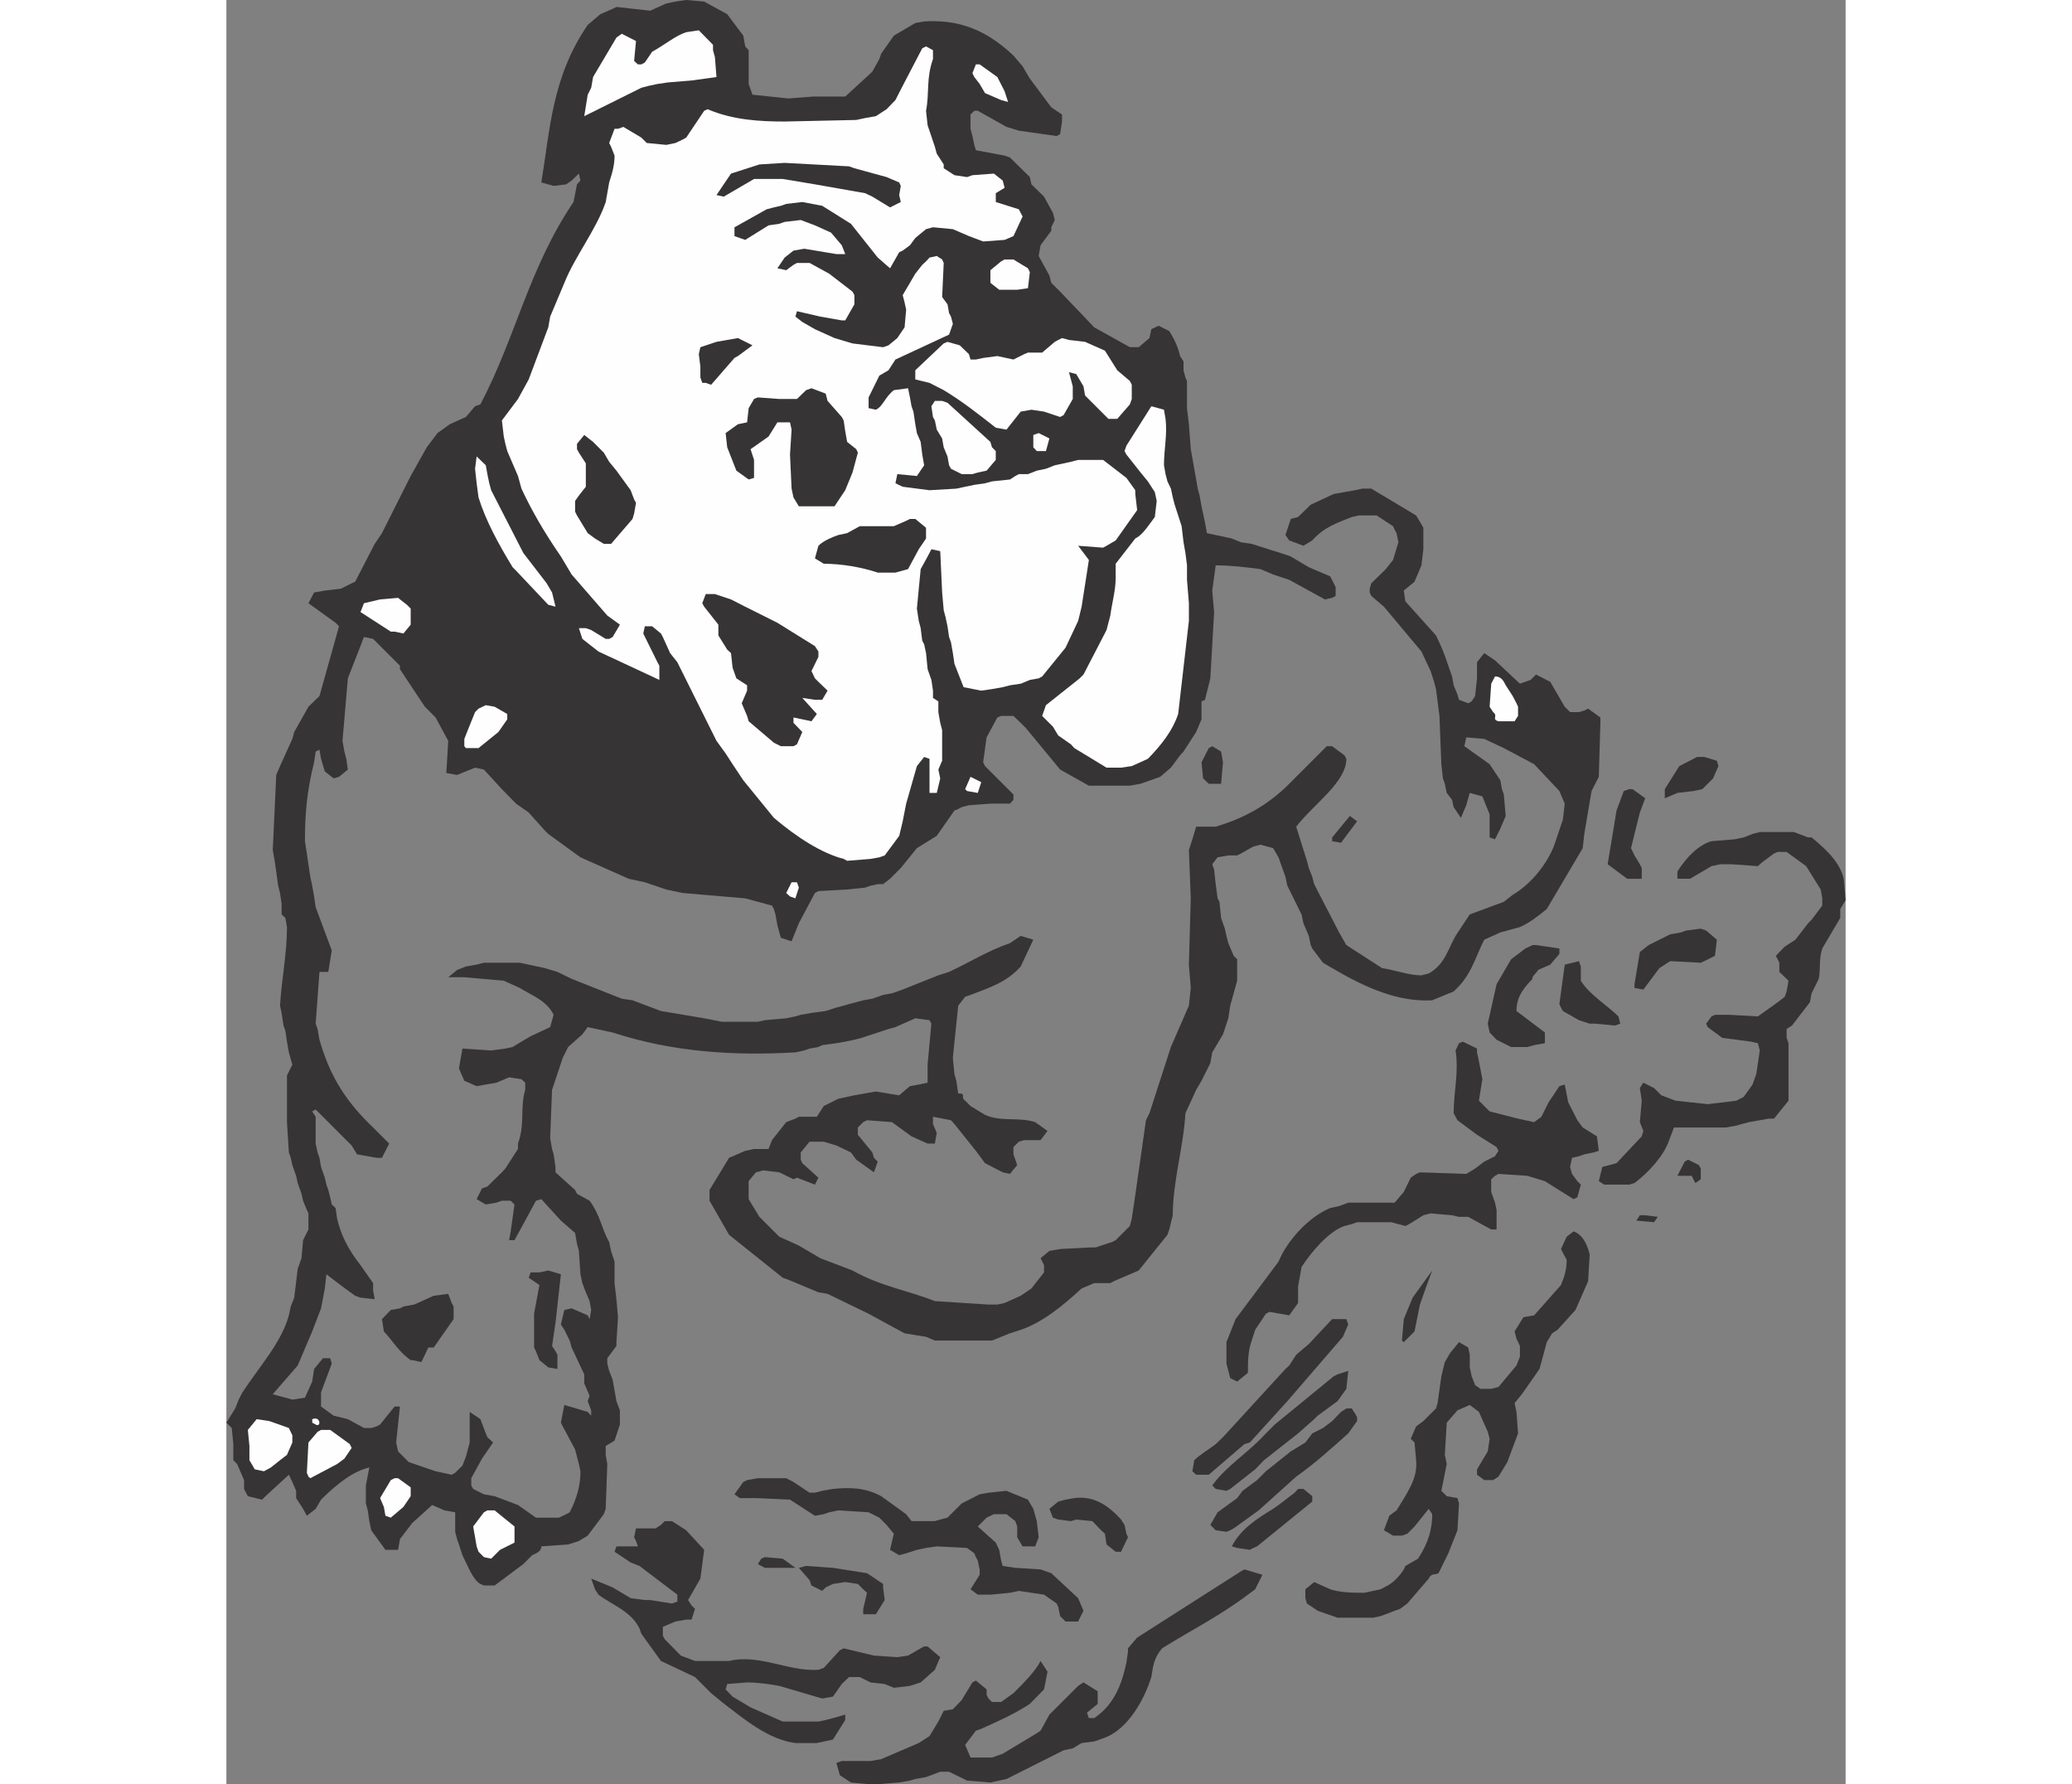 <?xml version="1.0" encoding="UTF-8"?>
<!DOCTYPE svg PUBLIC "-//W3C//DTD SVG 1.1//EN" "http://www.w3.org/Graphics/SVG/1.1/DTD/svg11.dtd">
<!-- Creator: CorelDRAW -->
<svg xmlns="http://www.w3.org/2000/svg" xml:space="preserve" width="7.848in" height="6.757in" version="1.1" style="shape-rendering:geometricPrecision; text-rendering:geometricPrecision; image-rendering:optimizeQuality; fill-rule:evenodd; clip-rule:evenodd"
viewBox="0 0 7847.73 8646.12"
 xmlns:xlink="http://www.w3.org/1999/xlink"
 xmlns:xodm="http://www.corel.com/coreldraw/odm/2003">
 <rect x="0" y="0" width="7847.73" height="8646.12" fill="#808080" stroke="none"/>
 <defs>
  <style type="text/css">
   <![CDATA[
    .fil1 {fill:#FEFEFE}
    .fil0 {fill:#373435}
   ]]>
  </style>
 </defs>
 <g id="Layer_x0020__x0028_Black_x0020_and_x0020_White_x0029_">
  <g id="_2008643142736">
   <path class="fil0" d="M3121.66 8646.12l-94.83 -9.18 -53.53 -35.18 -16.83 -59.65 26 -9.18 139.18 0 52 -9.18 182.01 -78 52 -33.65 42.82 -70.36 26 -52 44.35 -7.65 42.83 -44.35 52 -85.65 16.83 -9.17 52 42.82 0 26 9.18 18.35 16.83 16.83 44.35 0 59.65 -42.83 0 0c44.35,-44.36 105.53,-104 131.53,-156.01l0 0 33.65 52 -16.83 85.65 -68.83 70.36 0 0c-79.53,52 -157.53,85.65 -235.54,120.83l0 0 -26 9.17 -52 68.83 18.35 42.83 7.65 18.35 104 0 52 -18.35 157.53 -94.83 26 -16.83 42.82 -78 139.18 -139.18 26 -16.83 68.83 42.83 0 61.18 -52 42.83 9.18 26 26 0 0 0c104,-68.83 137.65,-182.01 156,-269.19l0 0 7.65 -52 0 -16.83 44.35 -52 503.2 -321.19 16.83 -9.18 87.18 26 -35.18 70.36 -35.17 26 0 0c-137.65,104 -276.84,172.83 -416.02,260.01 -42.83,52 -42.83,87.18 -52,139.18 -35.17,111.65 -113.18,250.84 -224.83,293.66l0 0 -52 18.36 -61.18 7.65 -42.83 26 -44.36 9.18 -276.83 139.18 -35.17 7.65 -42.83 9.18 -113.18 -9.18 -87.18 -42.83 -42.83 0 -68.83 26 -52 9.17 -26 7.65 -52 9.18 -113.18 9.18 -26 0z"/>
   <path class="fil0" d="M2861.65 8445.76l-104 0 0 0c-130,-16.83 -243.19,-111.65 -356.37,-198.83l0 0 -52 -42.83 -78 -78 -165.18 -78 -94.83 -131.53 -9.18 -26 0 0c-42.83,-85.65 -130,-111.65 -198.83,-163.65l0 0 -16.83 -26 -18.35 -52 104 42.83 87.18 52 68.83 9.17 26 0 105.54 16.83 26 -9.18 0 -33.65 -183.54 -139.18 -42.83 -16.82 -78 -52 9.18 -26 104 0 -9.18 -26 -9.17 -18.35 9.17 -42.83 42.83 0 52 0 26 -16.83 18.35 -18.35 35.18 0 68.83 44.35 87.18 94.83 -18.35 139.18 -59.65 104 16.82 26 16.83 16.82 -16.83 52 -26 0 -52 9.17 -61.18 26 0 42.83 9.18 16.83 78 79.53 68.83 26 165.18 0 0 0c146.83,-35.17 286.01,52 432.84,42.83l0 0 26 -9.17 78 -85.65 18.35 -9.18 146.83 35.18 113.18 7.65 52 -7.65 61.18 -35.18 16.82 -9.17 16.83 0 61.18 52 -26 61.18 -68.83 61.18 -52 16.83 -78 9.18 -44.36 -18.36 -68.83 -7.65 -52 -26 -52 0 -35.18 33.65 -42.82 61.18 -52 9.18 -208.01 -61.18 0 0c-52,-9.18 -104,-16.83 -156,-16.83l0 0 -96.36 7.65 -7.65 26 33.65 35.18 87.18 52 156 68.83 172.83 0 35.18 -7.65 35.18 -9.18 59.65 -16.82 0 26 -59.65 94.83 -78 16.83z"/>
   <path class="fil0" d="M4066.87 7856.91l-26 -26 -9.18 -44.36 -7.65 -16.82 -61.18 -42.83 -122.35 -18.35 -42.83 9.17 -94.83 9.18 -61.18 0 -35.18 -26 44.35 -70.36 0 -26 -9.17 -42.83 -9.18 -16.82 -7.65 -18.36 -35.18 -26 -146.83 -7.65 -52 7.65 -44.35 9.18 -52 16.82 -33.65 9.18 -44.36 -26 18.36 -78 -35.18 -42.83 -35.18 -35.18 -52 -26 -146.83 -9.18 -44.36 9.18 -26 9.18 -42.83 7.65 -120.83 -78 -165.18 -7.65 -78 0 -26 -18.35 42.83 -59.65 18.35 -9.17 52 -9.18 137.65 0 35.17 18.35 78 52 26 0 35.18 -9.18 52 -9.17 0 0c78,-7.65 156,-7.65 234.01,35.17l0 0 120.83 87.18 26 33.65 113.18 0 26 -7.65 35.18 -9.18 68.83 -68.83 87.18 -44.35 42.83 -7.65 87.18 -9.18 104 42.83 26 44.36 16.82 59.65 9.18 78 -16.83 44.35 -61.18 0 -26 -44.35 0 -52 -9.18 -26 -42.83 -33.65 -61.18 0 -35.18 16.82 -42.82 42.83 87.18 78 16.83 35.18 9.17 52 7.65 26 61.18 9.18 122.36 7.65 26 9.18 26 9.17 130 120.83 26 61.18 -26 52 -61.18 0z"/>
   <path class="fil0" d="M5411.28 7838.55l-26 0 -96.36 -33.65 -52 -35.18 -7.65 -26 0 -42.83 42.83 -35.18 78 35.18 0 0c52,16.82 113.18,16.82 165.18,16.82l0 0 42.83 -9.17 35.18 -7.65 35.18 -18.35 0 0c33.65,-16.83 78,-68.83 85.65,-94.83l0 0 61.18 -35.18 0 0c52,-78 68.83,-146.83 68.83,-215.65l0 0 -16.83 -26 -68.83 85.65 -35.18 35.18 -26 9.18 -42.83 0 -44.35 -26 26 -70.35 35.18 -26 0 0c52,-85.65 104,-156 94.83,-243.18l0 0 -7.65 -85.65 -18.35 -18.35 26 -59.65 35.18 -26 61.18 -61.18 7.65 -26 18.35 -130 16.83 -68.83 26 -44.36 42.83 -52 44.35 26 7.65 35.18 0 61.18 9.18 42.83 16.83 42.83 26 18.35 52 0 35.18 -9.18 87.18 -104 16.83 -42.82 0 -52 -16.83 -35.18 -9.17 -35.18 42.83 -68.83 52 -9.17 130 -146.83 0 0c18.35,-44.35 27.53,-78 27.53,-122.36l0 0 -18.35 -33.65 -9.18 -18.36 27.53 -59.65 33.65 -26 0 0c44.36,16.82 61.18,59.65 70.36,85.65l0 0 7.65 26 -7.65 130 -61.18 139.18 -87.18 96.36 -26 16.82 -26 42.83 -35.18 130 -85.65 122.36 -35.18 42.83 9.17 42.83 7.65 104 -52 139.18 -42.83 70.36 -26 16.83 -42.83 0 -35.18 -26 0 -26 52 -87.18 9.17 -61.18 -9.17 -33.65 -42.83 -96.36 -44.36 -33.65 -59.65 26 -52 59.65 -9.18 156.01 9.18 44.35 -26 130 26 26 52 9.18 7.65 26 -7.65 130 -44.36 111.65 -42.82 87.18 0 0c-9.18,26 -35.18,0 -52,35.17l0 0 -104 120.83 -35.18 26 -26 9.18 -42.83 16.82 -26 9.18 -35.18 7.65 -146.83 0z"/>
   <polygon class="fil0" points="3104.83,7821.73 3086.48,7821.73 3086.48,7795.73 3104.83,7717.72 3086.48,7700.9 3060.48,7674.9 2999.3,7665.72 2939.65,7674.9 2904.47,7691.72 2887.65,7708.55 2835.65,7682.55 2826.47,7656.54 2774.47,7596.9 2809.65,7587.72 2939.65,7596.9 3104.83,7622.9 3182.83,7674.9 3182.83,7691.72 3190.48,7752.9 3147.66,7821.73 "/>
   <path class="fil0" d="M1231.23 7674.9c-35.18,-18.36 -61.18,-87.18 -87.18,-139.18l0 0 -16.83 -52 -9.18 -26 -9.17 -35.18 0 -94.83 -52 -9.18 -59.65 -26 -96.36 87.18 -59.65 78 -9.18 52 -61.18 0 -68.83 -94.83 -9.18 -44.35 -7.65 -52 -9.17 -33.65 0 -87.18 16.82 -87.18 0 0c-78,18.35 -156,78 -234.01,156l0 0 -26 44.36 -42.83 33.65 -18.35 -33.65 -33.65 -52 0 -35.18 -18.36 -42.83 -16.82 -35.17 -113.18 104 -16.82 16.83 -68.83 -16.83 -9.18 -16.82 -9.18 -18.35 0 -42.83 -33.65 -78 -18.35 -18.35 0 -78 -7.65 -78 -26 -26 42.83 -68.83 16.82 -42.83 18.35 -35.17 0 0c85.65,-130.01 189.66,-243.19 224.84,-373.19l0 0 9.17 -42.83 16.83 -42.83 16.83 -139.18 18.35 -52 7.65 -87.18 26 -52 0 -78 -7.65 -16.83 -18.35 -44.36 -7.65 -33.65 -18.35 -52 -7.65 -35.18 -18.36 -52 -7.65 -35.18 -9.17 -26 -9.18 -146.83 0 -226.36 26 -52 -16.82 -59.65 -9.18 -52 -7.65 -52 -9.17 -26 -9.18 -61.18 -7.65 -35.18 0 0c7.65,-130 33.65,-250.84 33.65,-380.84l0 0 -7.65 -44.35 -18.35 -16.83 0 -52 -7.65 -52 -9.18 -35.18 -9.17 -68.83 -7.65 -52 -9.18 -52 16.83 -364.01 18.35 -42.83 59.65 -131.54 9.18 -33.65 68.83 -122.36 53.53 -52 94.83 -338.01 -16.82 -16.83 -131.54 -94.83 27.53 -52 52 -9.18 78 -9.18 52 -26 16.82 -7.65 94.83 -183.54 35.18 -52 139.18 -276.83 78 -139.18 52 -68.83 59.65 -42.83 78 -35.18 44.36 -52 26 -9.18 0 0c172.83,-328.84 234.01,-659.2 451.19,-980.4l0 0 16.83 -85.65 16.82 -18.35 -7.64 -33.65 -35.18 33.65 -26 18.35 -61.18 7.65 -59.65 -16.83 0 0c42.83,-260.01 52,-510.85 224.83,-763.21l0 0 61.18 -52 59.65 -26 18.35 -9.18 163.65 18.35 78 -35.18 44.36 -9.17 52 -7.65 87.18 7.65 111.65 61.18 78 104 9.17 52 16.83 18.35 0 163.66 18.35 52 172.83 18.35 120.83 -9.17 156 0 131.54 -120.83 33.65 -61.18 9.18 -26 61.18 -87.18 104 -61.18 42.82 -7.65 0 0c146.83,-9.18 286.01,26 432.85,165.18l0 0 44.35 52 35.18 59.65 104 139.18 52 35.18 0 33.65 -9.17 61.18 -16.83 9.18 -183.53 -26 -59.65 -18.36 -139.18 -78 -16.83 0 -18.35 18.35 0 68.83 9.17 35.18 9.18 42.83 7.65 26 139.18 26 26 9.18 96.35 94.83 7.65 35.18 61.18 59.65 42.83 78 9.18 35.18 -16.83 35.18 0 16.82 -52 70.36 -9.18 52 52 94.83 9.18 35.18 42.83 42.82 165.18 172.83 172.83 96.36 42.82 0 52 -44.35 9.17 -42.83 35.18 -16.83 52 26 0 0c26,42.82 42.83,78 52,120.83l0 0 16.83 26 0 42.83 9.18 35.18 7.64 16.83 0 131.53 9.18 78 9.18 120.83 7.65 42.83 9.17 52 9.18 52 7.65 44.36 9.18 33.65 9.17 52 7.65 35.18 9.18 42.83 9.17 52 120.83 26 44.35 18.35 52 7.65 163.65 52 26 9.18 87.18 52 104 44.36 16.82 33.65 9.18 18.35 0 42.83 -16.83 9.18 -35.18 7.65 -172.83 -94.83 -78 -26 -61.18 -26 0 0c-68.83,-9.18 -146.83,-18.35 -217.19,-18.35l0 0 -16.82 122.36 9.17 104 -18.35 321.19 -26 104 -16.83 7.65 0 87.18 -26 61.18 -61.18 94.83 -16.83 18.35 -44.35 59.65 -52 44.36 -94.83 33.65 -52 9.18 -198.83 0 -139.18 -78 -165.18 -200.36 -16.83 -16.83 -44.35 -42.82 -59.65 0 -18.35 7.65 -52 96.36 -16.82 120.83 9.18 18.35 111.65 111.65 26 26 0 26 -16.83 18.35 -94.83 0 -104 7.65 -35.18 9.18 -16.83 9.17 -18.35 7.65 -85.65 122.36 -96.36 59.65 -78 96.36 -52 52 -33.65 26 -26 0 -35.18 7.65 -26 9.18 -87.18 9.17 -139.18 7.65 -16.83 9.18 -78 146.83 -35.18 87.18 -52 -16.82 -16.82 -61.18 -9.18 -52 -7.65 -26 -9.17 -16.83 -130.01 -35.17 -302.84 -26 -79.53 -16.83 -104 -35.17 -78 -16.83 -234.01 -104 -156 -113.18 -16.82 -16.83 -78 -87.18 -61.18 -42.83 -68.83 -70.36 -87.18 -94.83 -42.82 -9.18 -87.18 35.18 -52 -9.18 9.18 -156 -61.18 -113.18 -52 -52 -120.83 -182.01 0 -16.83 -130.01 -130 -44.35 -9.18 -78 200.36 -26 302.84 9.18 52 9.17 35.17 7.65 52 -42.83 35.18 -26 7.65 -42.83 -33.65 -18.35 -61.18 -7.65 -44.35 -18.35 9.18 -7.65 52 0 0c-35.18,139.18 -44.36,252.36 -44.36,382.37l0 0 9.18 59.65 7.65 52 9.18 61.18 9.17 42.83 9.18 52 7.65 52 78 209.54 -16.83 104 -42.83 0 -18.35 250.83 9.18 26 9.17 52 0 0c42.83,146.83 104,276.84 260.01,425.19l0 0 26 26 52 52 -35.18 68.83 -26 0 -94.83 -16.83 -26 -42.83 -174.36 -174.36 -16.83 9.17 16.83 26 0 130 9.18 42.82 9.17 26 7.65 44.35 18.35 52 7.65 33.65 9.18 26 9.18 35.18 7.65 35.18 18.35 16.82 7.65 52 0 0c18.35,78 52,146.83 113.18,224.83l0 0 61.18 87.18 0 35.18 7.65 42.83 -68.83 -7.65 -26 -9.17 -61.18 -44.36 -78 -59.65 -7.65 68.83 -18.35 96.36 -42.83 111.65 -70.35 165.18 -120.83 139.18 94.83 26 61.18 -9.17 35.18 -78 9.18 -61.18 42.83 -52 35.18 0 7.65 26 -52 139.18 0 68.83 61.18 44.35 68.83 16.83 78 42.82 35.18 0 26 -7.64 16.83 -9.18 70.35 -87.18 26 0 -18.36 174.36 9.18 42.83 16.82 16.83 35.18 35.17 130 44.36 78 16.83 16.83 -9.18 35.18 -35.18 16.82 -42.83 18.35 -68.83 0 -148.36 52 35.18 26 68.83 7.65 18.35 27.53 26 -53.53 78 -52 94.83 0 35.18 9.18 16.83 52 26 52 9.17 113.18 42.83 87.18 61.18 111.65 0 35.17 -16.82 16.83 -9.18 0 0c35.18,-68.83 52,-130 52,-198.83l0 0 -7.64 -35.18 -9.18 -35.18 -9.18 -35.18 -59.65 -111.65 -9.18 -18.36 16.83 -85.65 113.18 33.65 16.83 18.35 0 -26 -16.83 -44.36 9.18 -26 -18.35 -42.83 -7.65 -16.82 0 -44.36 -61.18 -130 -9.18 -33.65 -26 -52 -16.83 -26 16.83 -70.35 35.18 -7.65 78 33.65 9.18 18.35 7.65 -44.35 -7.65 -42.83 -18.35 -42.83 -16.83 -44.36 -9.18 -42.82 -7.64 -113.18 -9.18 -35.18 -9.18 -52 -68.83 -59.65 -94.83 -104 -26 7.64 -61.18 113.18 -42.83 78 -26 0 7.65 -42.83 18.35 -130 -18.35 -18.36 -42.83 0 -26 9.18 -52 9.18 -44.35 -26 26 -52 26 -9.18 70.36 -68.83 16.82 -18.35 61.18 -94.83 0 -26 0 0c35.18,-94.83 9.18,-174.36 35.18,-260.01l0 0 0 -35.17 -18.35 -16.83 -59.65 -9.18 -61.18 26 -52 9.17 -44.35 7.65 -59.65 -26 -26 -59.65 16.83 -96.36 139.18 9.17 68.83 -9.17 35.18 -7.65 42.83 -26 44.36 -26 94.83 -44.35 16.82 -59.65 0 0c-33.65,-70.35 -111.65,-96.36 -163.65,-130l0 0 -78 -35.18 -191.18 -16.82 -78 0 42.82 -35.18 42.83 -16.83 52 -9.17 35.17 -9.18 174.36 0 120.83 26 61.18 18.36 68.83 33.65 243.18 96.36 52 7.65 137.65 52 209.54 35.18 85.65 16.82 174.36 0 33.65 -7.64 104 -9.18 44.35 -9.18 26 -7.65 52 -9.17 68.83 -9.18 52 -16.83 35.18 -9.17 26 -7.65 35.18 -9.18 33.65 -9.17 44.36 -7.65 52 -18.36 42.83 -7.65 52 -18.35 130 -52 42.82 -16.83 52 -16.82 0 0c96.36,-44.36 191.18,-104 295.19,-139.18l0 0 52 -35.18 61.18 18.35 -61.18 130 0 0c-68.83,78 -156,104 -243.18,137.65l0 0 -26 9.18 -33.65 42.83 -26 252.36 7.65 78 9.18 33.65 9.17 61.18 0 0c42.83,0 7.65,16.83 33.65,35.18l0 0 26 26 70.36 42.83 0 0c78,35.18 163.65,9.18 243.18,35.18l0 0 59.65 42.83 -33.65 44.35 -79.54 0 -26 7.65 -26 26 0 35.18 9.17 26 9.18 26 -35.18 42.82 -35.18 -7.65 -85.65 -44.35 -44.36 -59.65 -104 -130.01 -16.82 -18.35 -87.18 -16.82 0 35.17 18.36 42.83 -9.18 52 -35.18 0 -78 -35.18 -94.83 -68.83 -120.83 -9.18 -18.36 9.18 -26 26 0 35.18 70.36 85.65 7.65 26 18.35 18.35 -18.35 52 -85.65 -61.18 -26 -35.18 -70.36 -33.65 -61.18 -18.35 -68.83 0 -42.83 52 0 35.18 7.65 16.83 78 70.36 -16.83 33.65 -87.18 -33.65 -16.83 7.65 -68.83 -33.65 -78 -9.17 -35.18 9.17 -35.18 42.83 0 87.18 52 85.65 96.36 96.36 94.83 42.83 104 61.18 156 59.65 0 0c139.18,78 269.19,96.36 399.19,148.36l0 0 260.01 16.82 42.83 0 35.18 -7.65 78 -35.17 52 -35.18 61.18 -78 0 -35.18 -16.82 -33.65 42.82 -35.18 52 -9.18 146.83 -7.64 26 0 26 -9.18 52 -16.83 18.36 -9.17 68.83 -68.83 9.17 -35.18 16.83 -113.18 52 -364.01 16.83 -33.65 104 -321.19 87.18 -200.36 9.18 -85.65 -9.18 -113.18 9.18 -321.19 -9.18 -234.01 16.83 -52 18.35 -61.18 94.83 0 0 0c113.18,-33.65 226.36,-85.65 338.01,-189.66l0 0 200.36 -200.36 26 0 59.65 44.36 9.17 16.82 0 0c0,113.18 -156,217.19 -243.18,328.84l0 0 52 165.18 9.18 35.18 16.82 42.82 9.18 35.18 120.83 234.01 35.18 61.18 172.83 111.65 0 0c61.18,9.18 131.54,35.18 191.18,35.18l0 0 35.18 -9.18 0 0c78,-42.82 94.83,-120.83 130,-182.01l0 0 68.83 -104 165.18 -61.17 42.83 -33.65 0 0c104,-61.18 182.01,-174.36 208.01,-260.01l0 0 35.18 -104 9.17 -78 -26 -61.18 -122.36 -130 -146.83 -78 -94.83 -44.36 -87.18 -7.64 -9.18 42.82 122.36 87.18 52 78 7.65 42.83 9.17 26 9.18 104 -26 61.18 -26 52 -26 -9.18 0 -111.65 -35.18 -87.18 -61.18 -16.82 -16.82 59.65 -26 61.18 -35.18 -52 -7.65 -35.18 -26 -33.65 -9.18 -44.36 -9.18 -26 -7.65 -68.83 -9.17 -234.01 -9.18 -70.36 -7.65 -59.65 -9.18 -35.18 -16.82 -52 -44.36 -94.83 -182.01 -217.18 -61.18 -52 -7.65 -16.82 0 -18.36 7.65 -26 70.35 -68.83 35.18 -44.35 26 -85.65 -9.17 -44.36 -9.18 -16.82 -7.65 -16.83 -79.53 -52 -85.65 0 -35.18 7.65 0 0c-61.18,26 -130,44.35 -191.18,113.18l0 0 -42.83 26 -68.83 -26 -18.35 -26 26 -78 35.18 -9.17 61.18 -59.65 111.65 -52 52 -9.18 52 -9.17 35.18 -7.65 42.83 0 217.18 130 26 42.83 9.18 16.82 0 104 -9.18 78 -33.65 79.53 -52 42.83 7.65 52 148.36 165.18 0 0c26,52 42.83,94.83 59.65,146.83l0 0 18.36 52 7.65 42.83 18.35 44.36 7.65 26 44.35 16.83 16.83 -9.18 16.83 -26 9.17 -85.65 0 -78 35.18 -44.35 52 35.18 120.83 113.18 52 -18.35 26 -26 68.83 35.18 70.35 120.83 26 26 42.82 0 26 -7.65 18.35 -9.17 59.65 42.83 0 26 -7.65 261.54 -35.18 68.83 -35.17 208.01 -7.65 68.83 -174.36 295.18 0 0c-42.83,35.18 -87.18,68.83 -130,87.18l0 0 -61.18 16.83 -33.65 9.17 -78 35.18 0 0c-44.35,85.65 -61.18,172.83 -148.36,250.84l0 0 -104 42.83 0 0c-163.66,9.17 -321.19,-59.65 -484.85,-156.01l0 0 -44.35 -26 -52 -68.83 -7.65 -16.83 -9.17 -44.35 -26 -61.18 -9.17 -42.83 -68.83 -139.18 -9.18 -42.83 -33.65 -94.83 -26 -44.35 -61.18 -16.83 -35.18 9.18 -59.65 33.65 -18.35 9.17 -42.83 0 -52 9.18 -26 33.65 9.17 26 7.65 70.36 9.18 68.83 9.18 16.83 7.64 78 18.36 52 7.65 35.18 9.17 35.18 26 61.18 16.82 16.82 0 104 -33.65 120.83 -9.18 61.18 -26 78 -52 87.18 -9.18 52 -42.83 85.65 -26 44.35 -52 113.18 0 0c-9.18,163.65 -61.18,328.84 -61.18,494.02l0 0 -16.82 68.83 -9.18 26 -139.18 172.83 -120.83 52 -16.83 9.17 -78 0 -61.18 26 0 0c-94.83,87.18 -191.19,165.18 -295.19,200.36l0 0 -52 16.82 -87.18 35.18 -276.84 0 -42.83 -18.35 -104 -16.83 -174.36 -94.83 -198.84 -96.36 -44.35 -7.65 -146.83 -61.18 -26 -9.18 -260.01 -208.01 -94.83 -165.18 0 -52 94.83 -156 78 -33.65 42.83 -9.18 70.36 0 16.83 -42.83 68.83 -87.18 44.35 -16.83 16.83 -9.17 87.18 0 33.65 -52 70.36 -35.18 42.83 -9.17 35.18 -7.65 52 -9.18 52 -9.18 113.18 18.36 52 -44.36 42.83 -7.65 42.83 -9.17 0 -87.18 18.35 -198.83 -9.17 -16.82 -68.83 -9.18 -96.36 42.83 -33.65 9.17 -130.01 42.83 -35.17 9.18 -44.36 9.17 -42.83 7.65 -68.83 9.18 -18.35 9.18 -42.83 7.65 -26 9.17 -42.83 9.18 0 0c-295.19,16.82 -590.38,0 -885.56,-96.36l0 0 -120.83 -26 -26 35.18 -68.83 61.18 -26 52 -52 156 -9.17 234.01 9.17 52 7.65 26 9.18 61.18 0 26 94.83 85.65 9.18 18.35 61.18 33.65 0 0c52,70.36 59.65,139.18 94.83,200.36l0 0 9.18 42.83 16.82 52 0 104 9.18 78 7.65 87.18 -7.65 120.83 0 18.35 -44.35 59.65 0 26 9.17 35.18 16.83 42.82 9.17 52 9.18 52 16.83 44.36 0 68.83 -26 78 -42.82 26 0 42.83 7.65 44.35 -7.65 217.19 -9.18 26 -78 104 -42.82 26 -52 16.82 -130 9.18 0 0c0,26 -26,33.65 -44.36,42.83l0 0 -42.82 42.83 -139.18 104 -52 0 -16.82 -7.65z"/>
   <polygon class="fil0" points="2609.28,7596.9 2575.64,7578.54 2592.46,7552.54 2609.28,7544.9 2696.46,7552.54 2757.64,7596.9 2705.64,7596.9 2627.64,7596.9 "/>
   <polygon class="fil1" points="1248.05,7544.9 1222.05,7518.89 1212.87,7492.89 1205.23,7448.54 1196.05,7396.53 1248.05,7327.71 1264.87,7318.53 1300.05,7318.53 1396.41,7396.53 1396.41,7422.53 1396.41,7474.54 1326.05,7509.72 1283.23,7552.54 "/>
   <path class="fil0" d="M4310.06 7518.89l-44.36 -35.18 -7.65 -52 -18.35 -16.83 -42.83 -44.35 -78 -7.65 -26 7.65 -61.18 -7.65 -26 -9.18 -16.83 -42.82 42.83 -35.18 35.18 -9.18 42.83 -7.65 0 0c78,-9.18 148.36,16.83 226.36,104l0 0 16.82 26 9.18 42.83 7.65 16.83 -33.65 70.35 -26 0z"/>
   <path class="fil0" d="M4898.9 7500.54l-26 -7.65 0 0c44.35,-87.18 130,-139.18 200.36,-182.01l0 0 26 -18.36 78 -59.65 16.82 -18.35 26 0 42.83 35.17 0 26 -267.66 217.18 -18.35 7.65 -16.83 9.18 -61.18 -9.18z"/>
   <path class="fil0" d="M4794.9 7414.89l-26 -26 35.18 -61.18 94.83 -68.83 26 -35.18 70.36 -52 42.83 -42.83 120.83 -96.36 70.36 -42.83 33.65 -44.35 52 -26 44.35 -33.65 42.83 -44.35 26 -16.83 26 0 16.83 26 9.18 16.83 0 18.35 -42.83 59.65 0 0c-87.18,78 -165.18,148.36 -252.36,209.54l0 0 -182.01 163.65 -120.83 87.18 -16.83 9.17 -18.35 7.65 -52 -7.65z"/>
   <polygon class="fil1" points="770.86,7344.53 763.21,7301.71 744.86,7258.88 796.86,7171.7 815.21,7162.52 832.03,7162.52 893.21,7206.88 893.21,7249.7 858.03,7301.71 796.86,7353.71 "/>
   <path class="fil0" d="M4794.9 7214.53l-16.82 -16.83 0 0c68.83,-96.36 172.83,-156 260.01,-252.36l0 0 42.83 -42.83 286.01 -234.01 18.35 -9.18 52 -16.82 -9.18 87.18 -42.83 59.65 -96.36 70.36 -16.82 16.83 -78 68.83 -165.18 130 -42.83 44.35 -120.83 94.83 -18.35 9.17 -52 -9.17z"/>
   <polygon class="fil1" points="406.84,7162.52 397.66,7154.88 390.01,7136.52 397.66,6989.69 442.02,6937.69 458.84,6928.52 503.2,6928.52 598.02,6997.34 607.2,7015.69 572.02,7067.7 536.85,7093.7 "/>
   <path class="fil0" d="M4700.07 7145.7l-18.35 -16.83 9.17 -53.53 0 0c26,-26 70.36,-52 104,-78l0 0 35.18 -33.65 302.84 -330.37 18.35 -16.83 33.65 -52 61.18 -52 113.18 -120.83 68.83 0 9.18 26 -26 59.65 -269.19 312.01 -182.01 200.36 -26 7.65 -172.83 148.36 -61.18 0z"/>
   <polygon class="fil1" points="137.65,7119.7 111.65,7075.35 111.65,7006.52 104,6928.52 146.83,6876.51 208.01,6885.69 302.84,6919.34 319.66,6954.52 319.66,6989.69 293.66,7049.35 260.01,7075.35 215.65,7110.52 182.01,7128.88 "/>
   <path class="fil1" d="M416.01 6893.34l0 -16.82 0 0c42.83,-16.83 42.83,42.82 16.83,26l0 0 -16.83 -9.18z"/>
   <path class="fil0" d="M4898.9 6694.51l-33.65 -16.82 -9.18 -35.18 -9.17 -35.18 0 -104 44.35 -111.65 104 -139.18 104 -139.18 0 0c42.83,-104 146.83,-217.19 250.84,-260.01l0 0 42.82 -9.17 44.36 -16.83 224.83 0 44.36 -52 33.65 -68.83 26 -18.36 18.35 -7.65 224.84 7.65 42.83 -26 44.35 -33.65 52 -26 16.82 -26 -9.18 -18.36 -94.83 -59.65 -94.83 -70.36 -9.18 -16.82 -9.17 -16.83 0 0c0,-105.54 26,-200.36 9.17,-304.37l0 0 16.83 -35.18 18.35 -7.65 68.83 33.65 0 18.35 9.18 42.83 16.82 87.18 -16.82 104 52 52 137.65 35.18 78 16.83 35.18 -26 35.18 -70.36 52 -78 26 -7.65 16.83 85.65 44.35 87.18 26 35.18 68.83 42.83 9.17 70.36 -26 7.64 -44.35 9.18 -26 9.18 -33.65 7.65 -9.17 44.35 9.17 33.65 26 35.18 16.83 16.83 -16.83 61.18 -18.35 9.18 -139.18 -87.18 -85.65 -26 -139.18 -9.18 -16.82 9.18 -18.36 16.83 0 61.18 18.36 52 7.64 35.18 0 94.83 -26 0 -111.65 -61.18 -44.35 0 -33.65 -7.65 -104 -9.17 -35.18 9.17 -68.83 42.83 -18.35 9.18 -68.83 -18.36 -165.18 0 -26 9.18 -35.17 9.18 0 0c-78,26 -163.66,130 -208.01,198.83l0 0 -16.83 94.83 0 79.53 -42.83 59.65 -96.36 -16.83 -16.82 9.18 -52 78 -16.82 52 0 0c-18.35,52 -18.35,104 -18.35,156l0 0 -52 42.83z"/>
   <polygon class="fil0" points="1560.06,6625.68 1517.24,6590.5 1500.41,6547.67 1491.24,6529.32 1491.24,6469.67 1491.24,6365.67 1517.24,6226.49 1465.24,6191.31 1474.41,6165.31 1517.24,6165.31 1560.06,6156.13 1621.24,6174.49 1595.24,6408.5 1578.42,6521.67 1595.24,6547.67 1604.42,6564.5 1604.42,6633.33 "/>
   <path class="fil0" d="M900.86 6590.5l-7.65 0 0 0c-61.18,-42.83 -87.18,-94.83 -130,-139.18l0 0 -9.18 -59.65 42.83 -44.35 44.36 -7.65 16.82 -9.18 52 -9.18 94.83 -42.82 70.36 -9.18 16.82 44.35 9.18 16.83 0 61.18 -96.36 137.65 -26 0 -33.65 70.36 -44.35 -9.18z"/>
   <polygon class="fil0" points="5706.47,6503.32 5697.29,6495.67 5706.47,6391.67 5749.29,6287.66 5844.12,6156.13 5818.12,6226.49 5784.47,6321.31 5758.47,6451.32 "/>
   <polygon class="fil0" points="6833.69,5914.47 6850.51,5888.47 6876.51,5888.47 6937.69,5896.12 6919.34,5922.12 "/>
   <path class="fil0" d="M6677.68 5740.11l-26 -16.83 16.83 -68.83 68.83 -18.35 122.36 -130 7.65 -26 -16.83 -42.83 9.18 -104 -9.18 -61.18 16.83 -26 52 26 35.18 35.18 68.83 26 156.01 16.82 78 -9.17 61.18 -7.65 16.83 -9.18 18.35 -9.17 42.83 -59.65 18.36 -52 16.82 -113.18 -9.18 -35.18 -33.65 -7.65 -139.18 -18.35 -70.35 -52 -7.65 -16.83 26 -35.18 16.83 -7.65 68.83 0 139.18 7.65 96.36 -68.83 33.65 -26 9.17 -26 9.18 -52 -44.36 -42.82 0 -44.36 -16.82 -33.65 42.83 -44.36 52 -33.65 61.18 -79.53 16.83 -16.83 52 -68.83 0 -35.17 -7.65 -42.83 -70.36 -113.18 -94.83 -68.83 -42.83 0 -18.35 7.65 -59.65 44.35 -18.36 16.83 -130 -9.18 -52 0 -42.83 9.18 -104 61.18 -61.18 0 0 -35.18 0 0c42.83,-68.83 104,-130 165.18,-146.83l0 0 111.65 -9.17 44.35 -9.18 42.83 -16.82 35.18 -9.18 165.18 0 68.83 26 16.83 0 0 0c87.18,70.36 139.18,130 156,200.36l0 0 9.18 104 -26 42.82 0 42.83 -87.18 148.36 0 0c-16.83,52 -7.65,94.83 -16.83,146.83l0 0 -35.17 70.35 -7.65 42.83 -87.18 113.18 -26 16.82 0 42.83 9.18 26 0 278.37 -70.36 87.18 -26 0 -42.83 7.65 -52 9.18 -35.18 9.17 -26 7.65 -52 9.18 -250.84 0 -26 68.83 0 0c-26,70.36 -96.36,148.36 -165.18,200.36l0 0 -26 7.65 -120.83 0z"/>
   <polygon class="fil0" points="7119.7,5732.47 7101.35,5697.29 7032.52,5697.29 7067.7,5628.46 7084.52,5619.28 7136.52,5645.29 7145.7,5662.11 7145.7,5714.11 "/>
   <path class="fil0" d="M6226.49 5073.26l-70.36 -35.18 -33.65 -35.18 -9.17 -42.83 42.82 -191.18 70.36 -120.83 68.83 -52 35.18 -16.83 16.83 0 113.18 16.83 0 26 -44.35 52 -59.65 26 0 0c0,9.18 -35.18,35.18 -26,42.83 -61.18,61.18 -78,104 -78,156l0 0 137.65 104 0 52 -52 9.18 -33.65 9.18 -78 0z"/>
   <path class="fil0" d="M6633.33 4960.08l-26 0 -52 -16.82 -78 -44.36 -9.18 -16.83 -7.65 -16.82 26 -191.18 68.83 -16.83 9.18 26 0 68.83 0 0c42.83,68.83 120.83,113.18 182.01,172.83l0 0 9.17 35.18 -26 9.18 -96.36 -9.18z"/>
   <polygon class="fil0" points="6824.51,4787.25 6824.51,4768.9 6850.51,4612.89 6893.34,4579.24 6997.34,4527.24 7049.35,4518.06 7075.35,4508.89 7145.7,4499.71 7171.7,4508.89 7223.7,4553.24 7214.53,4631.24 7162.52,4657.25 7145.7,4664.89 6997.34,4657.25 6945.34,4690.89 6867.34,4794.9 "/>
   <polygon class="fil1" points="2731.64,4343.71 2713.29,4326.88 2739.29,4274.88 2765.29,4274.88 2774.47,4300.88 2757.64,4352.88 "/>
   <polygon class="fil0" points="6789.33,4258.06 6694.51,4187.7 6737.33,3927.69 6772.51,3832.86 6798.51,3823.69 6815.34,3823.69 6876.51,3868.04 6850.51,3936.87 6807.69,4109.7 6824.51,4144.87 6850.51,4187.7 6859.69,4206.06 6859.69,4258.06 "/>
   <path class="fil1" d="M2991.65 4161.7c-104,-26 -226.36,-104 -338.01,-198.83l0 0 -148.36 -182.01 -52 -78 -33.65 -52 -44.35 -61.18 -189.66 -380.84 -35.18 -44.35 -35.18 -78 -9.17 -16.82 -42.83 -35.18 -35.18 0 -7.65 35.18 68.83 139.18 9.18 16.83 0 68.83 -295.19 -137.65 -78 -61.18 -16.82 -52 33.65 0 26 9.18 70.36 42.83 16.82 0 16.83 -9.18 35.18 -59.65 -61.18 -44.36 -172.83 -198.83 -52 -87.18 0 0c-78,-113.18 -139.18,-217.19 -191.18,-328.84l0 0 -16.83 -61.18 -52 -120.83 -9.18 -35.18 -7.65 -35.18 -9.17 -78 78 -104 52 -94.83 94.83 -252.37 9.18 -52 68.83 -163.65 0 0c52,-130 156,-260.01 200.36,-391.55l0 0 16.82 -94.83 0 0c16.83,-52 26,-87.18 26,-130l0 0 -16.82 -42.83 -9.18 -18.35 26 -68.83 16.83 0 26 -9.18 87.18 52 26 26 94.83 9.18 44.36 -9.18 35.17 -16.82 16.83 -9.18 87.18 -130 16.83 -7.65 0 0c120.83,52 250.83,59.65 373.19,59.65l0 0 347.19 -7.65 42.83 -9.17 52 -9.18 52 -33.65 42.83 -44.36 35.18 -68.83 94.83 -182.01 18.35 -9.18 33.65 18.35 0 42.83 0 0c-33.65,94.83 -16.82,165.18 -33.65,250.84l0 0 7.65 70.36 35.18 104 9.18 33.65 33.65 52 0 18.35 52 33.65 61.18 9.18 26 -9.18 104 -7.65 42.83 33.65 9.18 35.17 -42.83 26 0 42.82 111.65 35.18 18.35 35.18 -44.35 94.83 -42.83 18.35 -104 7.65 -68.83 -26 -78 -33.65 -96.36 -9.17 -33.65 9.17 -52 42.83 -26 35.18 -35.17 26 -16.83 7.65 -44.36 78 -59.65 -52 -130 -163.65 -139.18 -87.18 -96.36 -18.36 -78 9.18 -26 9.18 -33.65 7.65 -35.18 9.17 -139.18 78 -16.83 9.18 0 42.83 52 18.35 113.18 -70.36 52 -7.65 26 -9.17 78 -9.18 68.83 26 78 35.18 52 61.18 16.83 42.83 -42.83 0 -156 -26 -52 9.17 -42.82 33.65 -35.18 52 42.83 9.18 35.17 -26 16.83 -9.17 61.18 0 94.83 52 113.18 87.18 9.18 16.83 0 44.36 -44.36 78 -16.83 0 -104 -18.35 -113.18 -26 -7.65 26 33.65 26 61.18 35.18 94.83 42.83 87.18 26 148.36 18.35 26 -9.17 42.82 -35.18 35.18 -52 7.65 -85.65 -7.65 -35.18 -9.17 -35.18 61.18 -104 33.65 -42.83 18.35 -16.82 16.83 -18.36 35.18 -7.64 26 16.82 7.65 16.83 -7.65 165.18 26 35.18 7.65 42.82 9.18 16.83 9.17 35.18 -18.35 52 -260.01 120.83 -33.65 52 -44.36 26 -52 105.54 0 52 35.17 7.65 0 0c35.18,-16.82 42.83,-59.65 87.18,-94.83l0 0 68.83 -9.18 9.17 44.36 7.65 42.83 9.18 26 9.18 61.18 7.65 42.83 18.35 42.83 7.65 61.18 9.17 52 -35.17 52 -94.83 -9.18 -9.17 44.35 35.18 16.83 130 16.83 130 -7.65 42.83 -9.18 44.35 -9.18 52 -7.65 33.65 -9.17 87.18 -9.18 26 -16.82 16.83 -9.18 44.35 0 42.83 -16.83 44.36 -9.17 42.83 -16.83 42.82 -9.18 35.18 -7.64 35.18 -9.18 104 0 16.83 0 113.18 87.18 42.83 59.65 0 18.35 9.17 78 -104 146.83 -44.36 26 -16.82 9.17 -120.83 -9.17 52 68.83 -35.18 226.36 -16.83 68.83 -61.18 130 -113.18 139.18 -16.82 9.18 -42.83 7.65 -44.35 18.35 -52 7.65 -35.18 9.18 -52 9.18 -52 7.64 -85.65 -16.82 -44.36 -113.18 -7.65 -52 -9.17 -52 -9.18 -26 -7.65 -52 -9.18 -42.83 -9.17 -35.18 -7.65 -85.65 -9.18 -200.36 -42.83 -9.18 -18.35 35.18 -33.65 61.18 -18.35 191.18 9.17 59.65 9.18 35.17 7.65 61.18 9.17 16.82 9.18 42.83 7.65 78 18.35 52 7.65 52 0 35.18 26 16.83 0 52 9.18 52 9.18 35.18 0 148.36 -18.36 42.83 9.18 42.83 -16.82 70.36 -35.18 0 0 -61.18 0 -104 -26 -9.17 -35.17 44.35 -52 182.01 -16.82 85.65 -16.83 70.35 -70.36 94.83 -26 9.18 -42.83 7.65 -113.18 9.18 -16.83 -9.18z"/>
   <polygon class="fil0" points="5359.27,4076.05 5359.27,4057.69 5444.93,3953.69 5480.1,3979.69 5402.1,4083.69 "/>
   <polygon class="fil0" points="6971.34,3868.04 6971.34,3823.69 7041.7,3712.03 7110.52,3676.85 7127.35,3667.68 7162.52,3667.68 7223.7,3686.03 7231.35,3712.03 7205.35,3771.68 7153.35,3823.69 7110.52,3832.86 7032.52,3842.04 "/>
   <polygon class="fil1" points="3589.68,3832.86 3580.5,3823.69 3606.5,3764.04 3658.5,3790.04 3641.68,3842.04 "/>
   <polygon class="fil0" points="4761.25,3797.69 4733.72,3771.68 4726.07,3693.68 4761.25,3624.85 4778.08,3615.68 4820.9,3641.68 4830.08,3693.68 4820.9,3797.69 "/>
   <path class="fil1" d="M4265.7 3719.68l-156 -94.83 -16.83 -18.35 -61.18 -42.83 -26 -42.83 -52 -52 18.36 -52 163.65 -130 18.35 -18.35 111.65 -215.66 18.35 -70.36 0 0c7.65,-59.65 26,-120.83 26,-182.01l0 0 0 -68.83 94.83 -122.36 0 0c35.18,-16.83 61.18,-59.65 94.83,-104l0 0 9.18 -78 -9.18 -42.83 -33.65 -52 -35.18 -42.83 -68.83 -87.18 -9.18 -16.83 9.18 -26 120.83 -191.18 61.18 16.82 7.64 44.36 0 0c9.18,78 -7.64,146.83 -7.64,224.83l0 0 7.64 42.83 9.18 35.18 16.83 35.18 9.17 42.82 9.18 35.18 33.65 104 9.18 78 9.18 52 7.64 59.65 0 70.36 9.18 113.18 0 85.65 -52 451.19 0 0c-26,78 -78,146.83 -146.83,217.18l0 0 -78 35.18 -52 7.65 -70.36 0z"/>
   <polygon class="fil1" points="1160.87,3624.85 1153.22,3615.68 1153.22,3580.5 1170.05,3537.68 1205.23,3450.49 1222.05,3433.67 1257.23,3416.84 1300.05,3424.49 1361.23,3459.67 1361.23,3485.67 1318.41,3546.85 1222.05,3624.85 "/>
   <polygon class="fil0" points="2687.28,3615.68 2653.64,3598.85 2531.28,3494.85 2523.63,3468.85 2497.63,3407.67 2523.63,3346.49 2523.63,3320.49 2471.63,3286.84 2453.28,3234.84 2445.63,3164.48 2427.28,3147.66 2384.45,3078.83 2384.45,3026.83 2315.62,2939.65 2306.45,2922.82 2323.27,2878.47 2367.63,2878.47 2445.63,2904.47 2514.45,2939.65 2670.46,3017.65 2852.47,3130.83 2869.29,3156.83 2869.29,3182.83 2835.65,3251.66 2852.47,3286.84 2869.29,3303.67 2913.65,3346.49 2887.65,3390.84 2852.47,3390.84 2791.29,3381.67 2861.65,3459.67 2835.65,3494.85 2748.46,3476.5 2748.46,3502.5 2791.29,3546.85 2765.29,3606.5 2748.46,3615.68 "/>
   <path class="fil1" d="M6191.31 3494.85l-26 0 0 0c-35.18,-9.18 0,-26 -26,-44.36l0 0 -16.83 -26 7.65 -111.65 18.36 -35.18 0 0c33.65,0 42.82,26 52,42.83l0 0 33.65 52 18.35 35.18 7.65 16.82 0 44.36 -16.82 26 -52 0z"/>
   <polygon class="fil1" points="815.21,3060.48 796.86,3060.48 650.02,2965.65 666.85,2922.82 744.86,2904.47 832.03,2896.82 874.86,2930.47 893.21,2948.83 893.21,3026.83 858.03,3069.66 "/>
   <path class="fil1" d="M1560.06 2930.47l-156 -165.18 -16.83 -16.83 0 0c-68.83,-113.18 -130,-224.83 -165.18,-338.01l0 0 -9.17 -68.83 -7.65 -70.35 7.65 -59.65 44.35 42.83 7.65 42.83 9.18 44.35 9.17 33.65 156.01 304.36 113.18 146.83 26 44.36 16.83 68.83 -35.18 -9.18z"/>
   <path class="fil0" d="M3156.83 2774.47c-78,-26 -174.36,-42.83 -261.54,-42.83l0 0 -42.83 -26 16.83 -61.18 0 0c26,-26 70.36,-42.83 96.36,-52l0 0 42.83 -9.18 61.18 -33.65 165.18 0 59.65 -26 18.35 -9.18 26 0 52 42.83 0 52 -35.18 52 -52 96.36 -61.18 16.83 -85.65 0z"/>
   <polygon class="fil0" points="1829.25,2635.28 1786.42,2609.28 1751.25,2583.28 1699.25,2497.63 1690.07,2479.28 1690.07,2427.28 1708.42,2401.28 1742.07,2358.45 1742.07,2245.27 1708.42,2193.27 1699.25,2176.44 1699.25,2150.44 1734.42,2107.61 1777.25,2141.27 1829.25,2193.27 1855.25,2237.62 1890.43,2280.44 1959.26,2375.27 1976.08,2419.63 1985.26,2436.45 1976.08,2488.45 1968.43,2514.45 1864.43,2635.28 "/>
   <polygon class="fil0" points="2774.47,2453.28 2748.46,2410.45 2739.29,2367.63 2731.64,2202.44 2739.29,2081.61 2731.64,2046.43 2670.46,2046.43 2627.64,2115.26 2540.46,2176.44 2557.28,2228.44 2557.28,2315.62 2531.28,2323.27 2471.63,2280.44 2427.28,2167.27 2419.63,2098.44 2479.28,2055.61 2523.63,2046.43 2531.28,1977.61 2557.28,1933.26 2575.64,1925.61 2679.64,1933.26 2765.29,1933.26 2809.65,1890.43 2835.65,1881.25 2904.47,1907.26 2913.65,1942.43 2982.47,2020.43 2991.65,2037.26 2999.3,2089.26 3008.48,2141.27 3052.83,2176.44 3060.48,2193.27 3034.48,2289.62 2999.3,2375.27 2947.3,2453.28 2852.47,2453.28 "/>
   <polygon class="fil1" points="3563.68,2297.27 3511.68,2271.27 3502.5,2254.44 3494.85,2211.62 3476.5,2167.27 3468.85,2124.44 3442.85,2081.61 3433.67,2037.26 3424.49,2020.43 3416.84,1968.43 3433.67,1942.43 3468.85,1942.43 3494.85,1951.61 3702.86,2141.27 3710.51,2167.27 3728.86,2185.62 3728.86,2228.44 3684.5,2280.44 3641.68,2289.62 3615.68,2297.27 "/>
   <polygon class="fil1" points="3927.69,2185.62 3910.86,2167.27 3910.86,2107.61 3936.86,2098.44 3988.86,2124.44 3972.04,2185.62 "/>
   <path class="fil1" d="M3728.86 2072.44c-78,-61.18 -165.18,-130.01 -252.36,-182.01l0 0 -68.83 -35.18 -68.83 -16.82 0 -44.36 137.65 -130 18.35 -7.65 59.65 16.83 44.36 42.82 7.65 26 26 0 35.18 -7.65 68.83 -9.18 78 16.83 52 -26 18.35 -7.64 68.83 0 61.18 -52 16.82 -9.18 18.35 -9.17 33.65 9.17 78 9.18 96.36 42.83 59.65 94.83 61.18 52 9.17 18.35 0 68.83 -9.17 26 -61.18 70.36 -42.83 0 -113.18 -113.18 -7.65 -44.35 -35.18 -59.65 -35.17 -9.17 18.35 68.83 0 61.18 -44.36 78 -16.82 9.18 -78 -26 -61.18 -9.18 -52 9.18 -68.83 87.18 -52 -9.17z"/>
   <polygon class="fil0" points="2323.27,1855.25 2306.45,1855.25 2297.27,1829.25 2297.27,1777.25 2289.62,1716.07 2297.27,1682.42 2375.27,1656.42 2427.28,1647.24 2479.28,1638.07 2549.63,1673.25 2479.28,1725.25 2462.45,1734.42 2349.27,1864.43 "/>
   <polygon class="fil1" points="3745.68,1404.06 3702.86,1370.41 3702.86,1309.23 3754.86,1266.41 3771.68,1257.23 3814.51,1257.23 3884.86,1300.05 3894.04,1318.41 3884.86,1396.41 3832.86,1404.06 "/>
   <polygon class="fil0" points="3216.48,1004.86 3130.83,952.86 3095.66,936.04 2852.47,893.21 2696.46,867.21 2644.46,867.21 2557.28,867.21 2410.45,952.86 2375.27,945.21 2445.63,841.21 2583.28,796.86 2705.64,789.21 3017.65,806.03 3043.66,815.21 3199.66,858.03 3260.84,884.03 3268.49,900.86 3260.84,945.21 3268.49,978.86 "/>
   <path class="fil1" d="M1734.42 562.85l16.82 -104 16.83 -33.65 9.18 -52 113.18 -191.18 26 -18.35 68.83 35.18 -9.17 96.36 18.35 16.82 16.83 0 16.82 -9.17 35.18 -52 0 0c61.18,-33.65 113.18,-78 165.18,-94.83l0 0 61.18 -9.18 68.83 70.36 0 26 9.18 33.65 7.65 96.35 -120.83 16.83 -113.18 9.18 -52 7.65 -42.83 9.17 -35.17 9.18 -276.84 137.65z"/>
   <polygon class="fil1" points="3754.86,484.84 3676.86,451.19 3650.85,406.84 3624.85,373.19 3615.68,354.84 3632.5,312.01 3650.85,312.01 3736.51,373.19 3771.68,442.01 3788.51,494.02 "/>
  </g>
 </g>
</svg>
